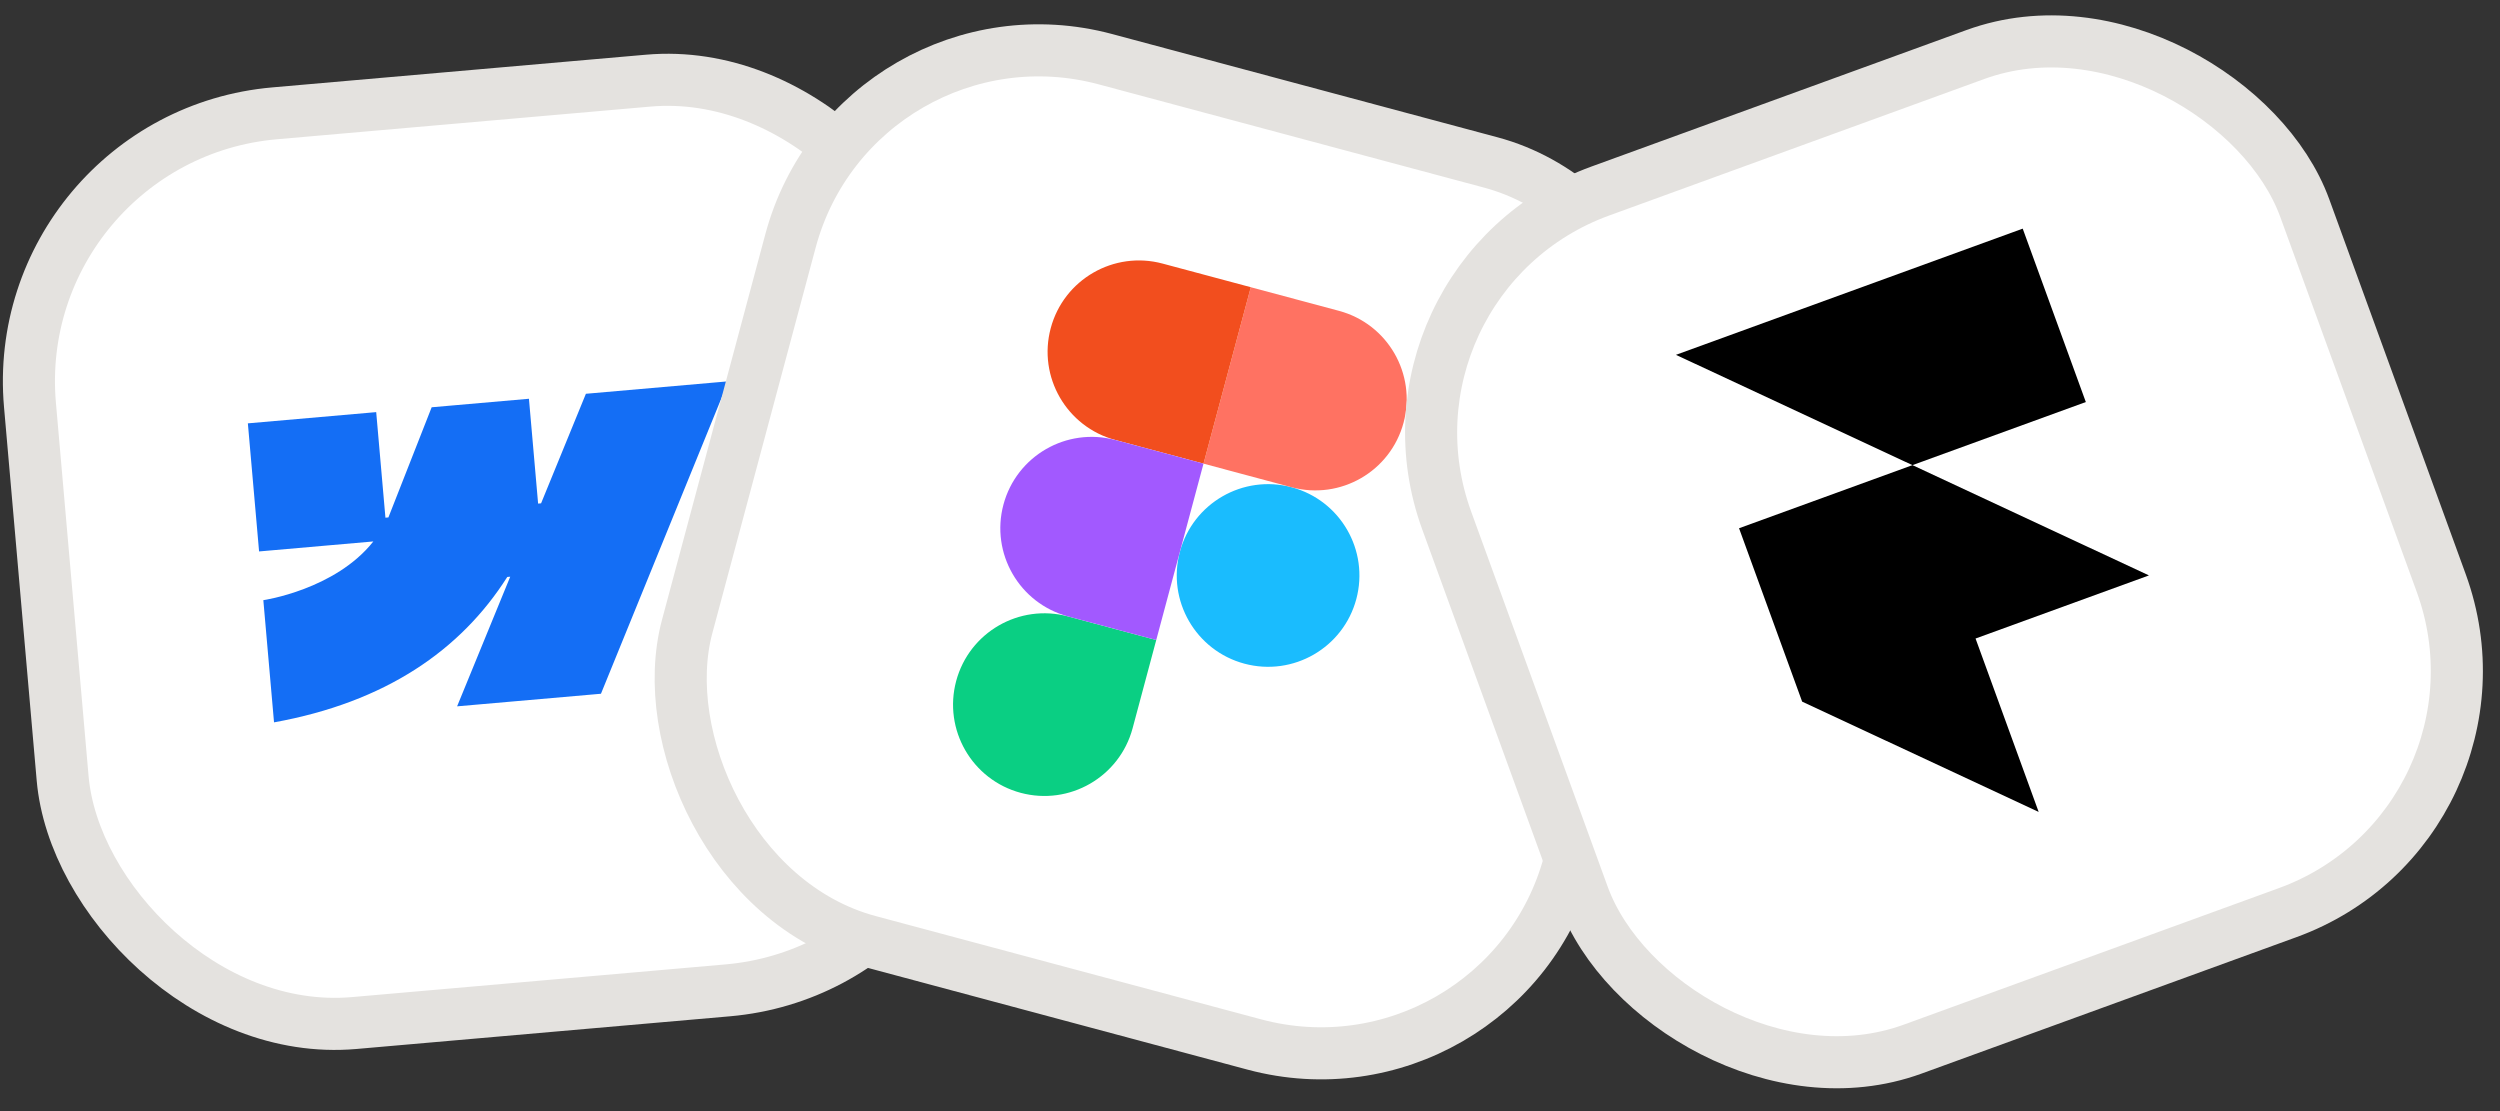 <svg xmlns="http://www.w3.org/2000/svg" width="144" height="64" viewBox="0 0 144 64" fill="none"><rect x="0" y="0" width="144" height="64" fill="#333333" stroke="none"/><rect x="0.375" y="7.879" width="52.599" height="52.599" rx="15.5" transform="rotate(-5 0.375 7.879)" fill="white"></rect><rect x="0.375" y="7.879" width="52.599" height="52.599" rx="15.5" transform="rotate(-5 0.375 7.879)" stroke="#E4E2DF" stroke-width="3"></rect><g clip-path="url(#clip0_4783_925)"><path fill-rule="evenodd" clip-rule="evenodd" d="M41.949 21.964L34.615 39.96L26.329 40.685L29.389 33.218L29.219 33.233C26.54 37.453 22.208 40.446 15.784 41.608L15.168 34.57C15.168 34.57 19.302 33.972 21.505 31.187L14.923 31.763L14.277 24.385L21.669 23.738L22.201 29.819L22.372 29.804L24.864 23.459L30.467 22.968L30.995 29.007L31.166 28.992L33.748 22.681L41.949 21.964Z" fill="#146EF5"></path></g><rect x="49.364" y="-0.424" width="52.599" height="52.599" rx="14.807" transform="rotate(15 49.364 -0.424)" fill="white"></rect><rect x="49.364" y="-0.424" width="52.599" height="52.599" rx="14.807" transform="rotate(15 49.364 -0.424)" stroke="#E4E2DF" stroke-width="3"></rect><g clip-path="url(#clip1_4783_925)"><path d="M67.961 31.786C68.713 28.98 71.597 27.315 74.403 28.067C77.209 28.818 78.874 31.703 78.123 34.509C77.371 37.315 74.486 38.98 71.68 38.228C68.874 37.476 67.209 34.592 67.961 31.786Z" fill="#1ABCFE"></path><path d="M55.076 39.225C55.828 36.419 58.712 34.754 61.518 35.506L66.599 36.867L65.238 41.948C64.486 44.754 61.602 46.419 58.795 45.668C55.989 44.916 54.324 42.032 55.076 39.225Z" fill="#0ACF83"></path><path d="M72.045 16.544L69.322 26.706L74.403 28.067C77.209 28.819 80.093 27.154 80.845 24.348C81.597 21.541 79.932 18.657 77.126 17.905L72.045 16.544Z" fill="#FF7262"></path><path d="M60.522 18.901C59.77 21.707 61.436 24.591 64.242 25.343L69.323 26.705L72.046 16.543L66.965 15.182C64.159 14.43 61.274 16.095 60.522 18.901Z" fill="#F24E1E"></path><path d="M57.799 29.063C57.047 31.869 58.712 34.754 61.518 35.505L66.599 36.867L69.322 26.705L64.241 25.344C61.435 24.592 58.551 26.257 57.799 29.063Z" fill="#A259FF"></path></g><rect x="78.265" y="16.067" width="52.599" height="52.599" rx="14.807" transform="rotate(-20 78.265 16.067)" fill="white"></rect><rect x="78.265" y="16.067" width="52.599" height="52.599" rx="14.807" transform="rotate(-20 78.265 16.067)" stroke="#E4E2DF" stroke-width="3"></rect><g clip-path="url(#clip2_4783_925)"><path d="M116.509 13.169L120.144 23.157L110.157 26.792L96.534 20.439L116.509 13.169ZM100.169 30.427L110.157 26.792L123.779 33.144L113.792 36.779L117.427 46.767L103.804 40.414L100.169 30.427Z" fill="black"></path></g><defs><clipPath id="clip0_4783_925"><rect width="27.777" height="17.289" fill="white" transform="translate(14.277 24.385) rotate(-5)"></rect></clipPath><clipPath id="clip1_4783_925"><rect width="21.257" height="31.885" fill="white" transform="translate(61.82 13.636) rotate(15)"></rect></clipPath><clipPath id="clip2_4783_925"><rect width="21.257" height="31.885" fill="white" transform="translate(96.533 20.439) rotate(-20)"></rect></clipPath></defs></svg>